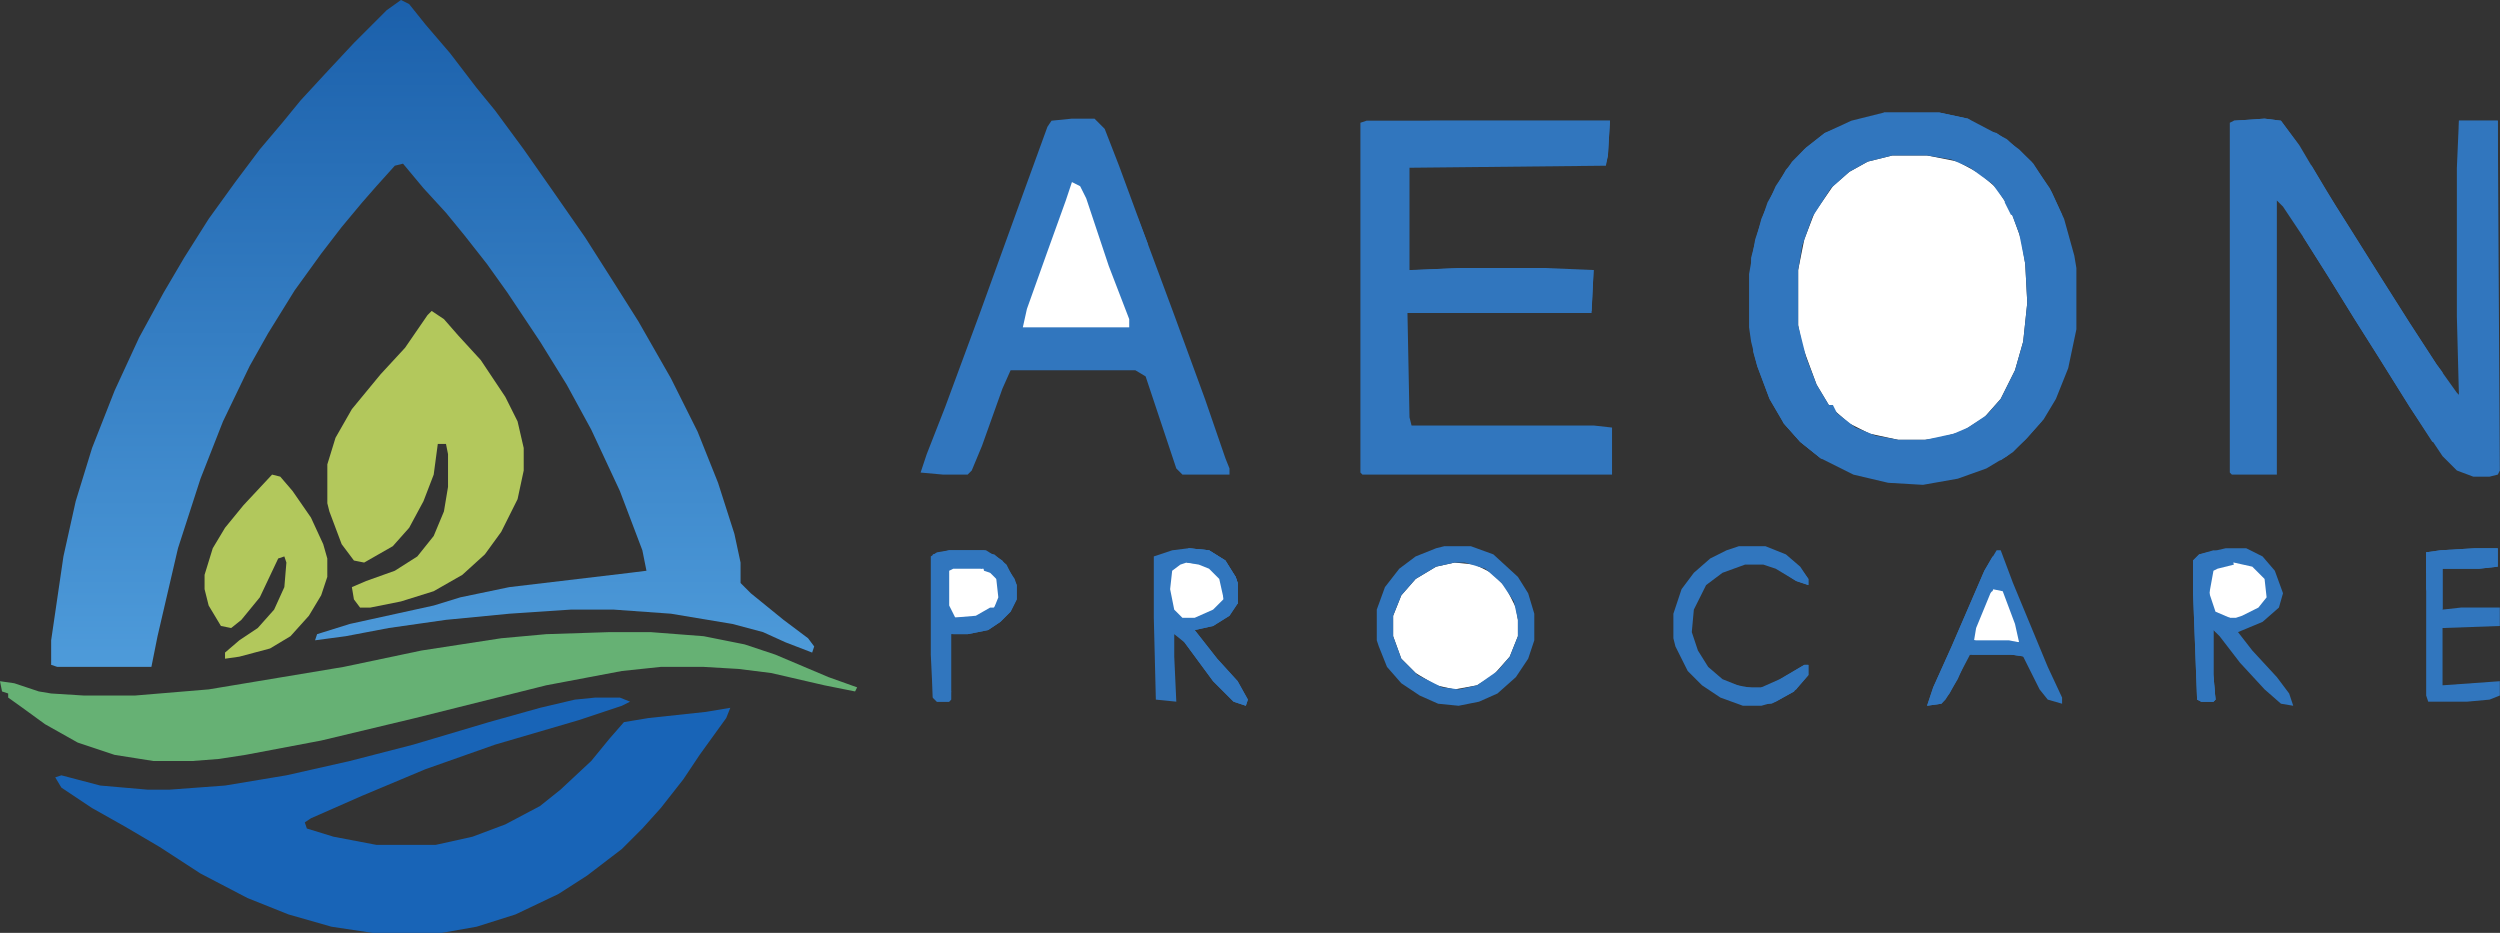 <svg width="268" height="100" viewBox="0 0 268 100" fill="none" xmlns="http://www.w3.org/2000/svg">
<rect x="0" y="0" width="268" height="100" fill="#333333" stroke="none"/>
<path d="M42.984 0L43.861 0.439L45.616 2.632L48.247 5.702L51.098 9.43L53.072 11.842L56.142 16.009L59.212 20.395L62.721 25.439L65.791 30.263L68.423 34.43L71.931 40.57L74.782 46.272L76.975 51.754L78.73 57.236L79.388 60.307V62.5L80.484 63.596L83.993 66.447L86.624 68.421L87.282 69.298L87.063 69.956L84.212 68.859L81.8 67.763L78.51 66.886L71.931 65.789L65.791 65.35H61.186L54.607 65.789L47.809 66.447L41.668 67.324L37.063 68.201L33.774 68.64L33.993 67.982L37.502 66.886L46.493 64.912L49.344 64.035L54.607 62.938L67.546 61.403L69.3 61.184L68.861 58.991L66.449 52.631L63.379 46.052L60.747 41.228L57.897 36.623L54.388 31.36L52.195 28.289L49.782 25.219L47.809 22.807L45.397 20.175L43.203 17.544L42.326 17.763L40.353 19.956L38.818 21.71L36.625 24.342L34.432 27.193L31.581 31.14L28.73 35.745L26.756 39.254L23.905 45.175L21.493 51.316L19.081 58.772L16.888 68.201L16.23 71.491H6.142L5.484 71.272V68.64L6.8 59.649L8.116 53.728L9.87 48.026L12.283 41.886L14.914 36.184L17.546 31.36L19.739 27.631L22.37 23.465L25.221 19.517L27.853 16.009L30.265 13.158L32.239 10.746L34.87 7.895L37.94 4.605L41.449 1.096L42.984 0Z" fill="url(#paint0_linear_2266_1634)"/>
<path d="M63.816 74.781H66.448L67.544 75.219L66.667 75.658L62.062 77.193L53.071 79.825L45.615 82.456L38.816 85.307L33.334 87.719L32.676 88.158L32.895 88.816L35.746 89.693L40.352 90.57H46.711L50.658 89.693L54.167 88.377L57.895 86.403L60.088 84.649L63.378 81.579L65.352 79.167L66.886 77.412L69.518 76.974L75.658 76.316L78.29 75.877L77.851 76.974L75.001 80.921L73.246 83.553L70.834 86.623L68.86 88.816L66.667 91.009L62.939 93.86L59.869 95.833L55.264 98.026L51.097 99.342L47.369 100H39.913L35.527 99.342L30.922 98.026L26.536 96.272L21.492 93.64L17.106 90.789L13.378 88.597L9.869 86.623L6.58 84.43L5.922 83.333L6.58 83.114L10.746 84.21L15.79 84.649H18.203L24.124 84.21L30.703 83.114L37.501 81.579L44.299 79.825L52.413 77.412L57.895 75.877L61.623 75L63.816 74.781Z" fill="#1864B7"/>
<path d="M65.351 67.763H69.737L75.438 68.202L79.824 69.079L83.114 70.175L88.815 72.588L91.886 73.684L91.666 74.123L88.377 73.465L82.675 72.149L79.166 71.71L75.438 71.491H70.833L66.666 71.93L58.552 73.465L44.517 76.974L34.43 79.386L26.316 80.921L23.465 81.36L20.614 81.579H16.447L12.281 80.921L8.333 79.605L4.825 77.632L2.412 75.877L0.877 74.781V74.342L0.219 74.123L0 73.026L1.535 73.246L4.167 74.123L5.482 74.342L8.991 74.561H14.474L22.368 73.903L36.842 71.491L45.175 69.737L53.728 68.421L58.552 67.983L65.351 67.763Z" fill="#66B174"/>
<path d="M46.274 33.334L47.59 34.211L49.125 35.965L51.537 38.597L54.169 42.544L55.484 45.175L56.142 48.026V50.439L55.484 53.509L53.73 57.018L51.976 59.43L49.563 61.623L46.493 63.377L42.984 64.474L39.695 65.132H38.599L37.941 64.254L37.721 62.939L39.257 62.281L42.327 61.184L44.739 59.649L46.493 57.456L47.59 54.825L48.028 52.193V48.684L47.809 47.588H46.932L46.493 50.877L45.397 53.728L43.862 56.579L42.107 58.553L39.037 60.307L37.941 60.088L36.625 58.333L35.309 54.825L35.09 53.947V49.781L35.967 46.93L37.721 43.86L40.792 40.132L43.423 37.281L45.835 33.772L46.274 33.334Z" fill="#B3C85C"/>
<path d="M29.166 50.877L30.044 51.096L31.36 52.631L33.333 55.482L34.649 58.333L35.087 59.868V61.842L34.43 63.816L33.114 66.008L31.14 68.201L28.947 69.517L25.658 70.394L24.123 70.614V69.956L25.658 68.64L27.631 67.324L29.386 65.351L30.482 62.938L30.702 60.307L30.482 59.649L29.824 59.868L27.851 64.035L25.877 66.447L24.781 67.324L23.684 67.105L22.368 64.912L21.93 63.158V61.623L22.807 58.772L24.123 56.579L26.096 54.166L29.166 50.877Z" fill="#B2C85C"/>
<path d="M202.849 16.666H206.577L209.867 17.324L212.279 18.64L214.034 20.175L215.569 22.587L216.665 25.658L217.104 28.289L217.323 32.456L216.884 36.623L216.007 39.693L214.472 42.763L212.718 44.736L210.306 46.272L207.893 46.929L206.358 47.149H203.507L200.437 46.491L198.244 45.394L196.49 43.859V43.421H196.051L194.735 41.228L193.2 37.061L192.762 34.868V28.947L193.42 25.658L194.516 22.807L196.49 19.956L198.244 18.421L200.218 17.324L202.849 16.666Z" fill="white"/>
<path d="M114.916 12.719H117.328L118.424 13.816L119.959 17.763L123.03 26.096L125.88 33.772L129.17 42.763L131.363 49.123L131.801 50.219V50.877H126.758L126.1 50.219L122.81 40.351L121.714 39.693H108.337L107.459 41.666L105.266 47.807L104.17 50.438L103.731 50.877H101.1L98.688 50.658L99.345 48.684L101.319 43.64L105.047 33.553L109.652 20.833L112.284 13.596L112.723 12.938L114.916 12.719Z" fill="#3176BE"/>
<path d="M242.763 12.719L244.518 12.938L246.491 15.57L249.342 20.395L251.974 24.561L255.263 29.824L258.333 34.649L261.184 39.035L263.377 42.105L263.596 42.324L263.377 33.991V17.982L263.596 12.938H267.763L267.982 50.438L267.763 50.877L266.886 51.096H265.132L263.377 50.438L261.842 48.903L258.333 43.64L255.044 38.377L252.412 34.21L249.561 29.605L246.93 25.439L244.737 22.149L244.079 21.491V50.877H239.254L239.035 50.658V13.158L239.474 12.938L242.763 12.719Z" fill="#3176BE"/>
<path d="M201.974 12.062H207.895L210.965 12.72L215.131 14.913L217.763 17.325L219.737 20.176L221.272 23.465L222.368 27.413L222.588 28.729V35.307L221.71 39.474L220.395 42.764L219.079 44.957L217.105 47.15L215.131 48.904L212.938 50.22L209.868 51.316L206.14 51.974L202.412 51.755L198.684 50.878L195.175 49.123L192.982 47.369L191.228 45.395L189.693 42.764L188.377 39.255L187.719 36.623L187.5 35.088V29.387L188.158 25.658L189.474 21.711L191.447 18.202L193.421 16.009L195.614 14.255L198.465 12.939L201.974 12.062ZM202.851 16.667L200.219 17.325L198.246 18.422L196.272 20.176L194.298 23.246L193.202 26.316L192.763 28.948V34.869L193.64 38.378L194.737 41.228L196.053 43.422H196.491L196.93 44.299L198.903 45.834L201.096 46.711L203.509 47.15H206.36L209.43 46.492L210.965 45.834L212.938 44.518L214.474 42.764L216.009 39.693L216.886 36.623L217.324 32.457L217.105 28.29L216.447 25L215.351 22.15L213.596 19.737L211.184 17.983L209.21 17.106L206.579 16.667H202.851Z" fill="#3176BE"/>
<path d="M146.494 12.939H172.59L172.371 16.667L172.152 17.764L151.099 17.983V28.948L156.582 28.728H165.573L170.836 28.948L170.617 33.553H150.88L151.099 44.737L151.318 45.614H170.836L172.81 45.834V50.877H146.055L145.836 50.658V13.158L146.494 12.939Z" fill="#3176BE"/>
<path d="M155.923 60.307L158.116 60.526L159.87 61.404L161.405 62.939L162.502 65.132L162.721 66.447V68.202L161.844 70.395L160.089 72.368L158.335 73.465L155.923 73.903L153.949 73.465L151.756 72.149L150.221 70.614L149.344 68.202V66.009L150.221 63.816L151.756 62.062L153.949 60.746L155.923 60.307Z" fill="white"/>
<path d="M238.599 58.772H240.792L242.546 59.649L243.862 61.184L244.739 63.596L244.3 65.131L242.546 66.666L239.914 67.763L241.449 69.736L244.081 72.587L245.397 74.342L245.835 75.657L244.52 75.438L242.765 73.903L240.134 71.052L237.941 68.201L237.283 67.543V72.368L237.502 74.999L237.283 75.219H235.967L235.528 74.999L235.09 63.377V60.087L235.748 59.429L238.599 58.772Z" fill="#3176BE"/>
<path d="M127.416 58.772L129.609 58.991L131.363 60.087L132.459 61.842L132.679 62.499V64.692L131.802 66.008L130.047 67.105L128.073 67.543L130.486 70.614L132.679 73.026L133.775 74.999L133.556 75.657L132.24 75.219L130.047 73.026L126.977 68.859L125.88 67.982V70.394L126.1 75.219L123.907 74.999L123.688 66.228V59.649L125.661 58.991L127.416 58.772Z" fill="#3176BE"/>
<path d="M114.912 19.518L115.789 19.957L116.447 21.272L118.859 28.509L121.052 34.211V35.088H109.648L110.087 33.114L112.28 26.974L114.254 21.492L114.912 19.518Z" fill="white"/>
<path d="M154.827 58.553H157.678L160.09 59.43L162.721 61.843L163.818 63.597L164.476 65.79V68.641L163.818 70.615L162.502 72.588L160.528 74.343L158.555 75.22L156.362 75.658L154.169 75.439L152.195 74.562L150.221 73.246L148.686 71.492L147.809 69.299L147.59 68.641V65.351L148.467 62.939L150.002 60.965L151.756 59.65L153.949 58.773L154.827 58.553ZM155.923 60.308L153.949 60.746L151.756 62.062L150.221 63.816L149.344 66.009V68.202L150.221 70.615L151.976 72.369L154.607 73.685L156.362 73.904L158.335 73.465L160.528 71.93L161.844 70.395L162.721 68.202V66.448L162.283 64.474L160.967 62.501L159.213 60.965L157.02 60.308H155.923Z" fill="#3176BE"/>
<path d="M101.755 58.991H105.702L107.457 60.088L108.772 62.061L108.992 62.719V64.254L108.334 65.57L107.237 66.667L105.922 67.544L103.729 67.982H101.974V75L101.755 75.219H100.439L100.001 74.781L99.781 70.175V59.649L100.439 59.211L101.755 58.991Z" fill="#3176BE"/>
<path d="M214.038 58.991H214.477L215.793 62.5L219.521 71.491L221.056 74.781V75.439L219.521 75L218.643 73.903L216.889 70.395L216.67 70.175H211.187L208.994 74.342L208.117 75.439L206.582 75.658L207.24 73.684L209.214 69.298L212.722 61.184L214.038 58.991Z" fill="#3176BE"/>
<path d="M186.404 58.553H189.255L191.448 59.43L192.983 60.746L193.86 62.062V62.72L192.545 62.281L190.352 60.965L189.036 60.527H187.062L184.65 61.404L182.895 62.72L181.58 65.351L181.36 67.764L182.018 69.737L183.115 71.492L184.65 72.808L186.843 73.685H188.817L190.79 72.808L193.422 71.272H193.86V72.369L192.325 74.123L190.352 75.22L188.817 75.658H186.843L184.431 74.781L182.457 73.465L180.922 71.93L179.606 69.299L179.387 68.422V65.79L180.264 63.158L181.58 61.404L183.334 59.869L185.088 58.992L186.404 58.553Z" fill="#3176BE"/>
<path d="M265.349 58.772H267.761V60.745L265.788 60.965H261.84V65.35L263.814 65.131H267.981V67.105L261.84 67.324V73.464L267.981 73.026V74.561L266.884 74.999L264.472 75.219H260.305L260.086 74.561V59.21L261.621 58.991L265.349 58.772Z" fill="#3176BE"/>
<path d="M263.598 12.939H267.764V40.57L267.326 39.693L266.229 39.474L266.01 20.176V13.378L263.598 13.597V12.939Z" fill="#3176BE"/>
<path d="M127.411 58.772L129.604 58.991L131.359 60.087L132.455 61.842L132.674 62.499V64.692L131.797 66.008L130.043 67.105L128.069 67.543L130.481 70.614L132.674 73.026L133.771 74.999L133.552 75.657L132.236 75.219L130.043 73.026L126.973 68.859L125.876 67.543L125.438 66.447L125.657 65.35H126.095L126.753 66.008L128.727 65.789L130.481 64.912L130.92 64.254V62.499L130.043 61.184L128.508 60.526L127.192 60.307L127.411 58.772Z" fill="#3176BE"/>
<path d="M246.711 24.561L248.246 25.657L249.781 27.412L251.097 29.605L253.29 32.894V33.333L253.948 33.552V33.991H254.386L256.579 37.061V37.719L257.237 37.938L258.334 40.131L258.992 41.008L259.869 44.078V44.736H260.307L260.965 46.052V46.71H261.404L261.623 47.368H260.746L258.334 43.64L255.044 38.377L252.413 34.21L249.562 29.605L246.93 25.438L246.711 24.561Z" fill="#3176BE"/>
<path d="M153.289 12.939H172.587L172.368 16.667L172.149 17.544H158.114V17.325L163.377 17.106L166.885 16.667L167.982 16.228L167.763 15.132L168.201 14.255L164.473 13.816L158.552 13.597V13.158L156.579 13.378L153.289 13.158V12.939Z" fill="#3176BE"/>
<path d="M239.471 60.307L241.445 60.746L242.761 62.062L242.98 64.035L242.103 65.132L240.349 66.009L239.691 66.228H238.156L237.059 65.351L236.84 64.693V61.842L237.278 60.965L238.156 60.526L239.471 60.307Z" fill="white"/>
<path d="M237.283 58.991L239.037 59.211L239.476 60.526L237.721 60.965L237.283 61.184L236.844 63.596L236.406 64.035V65.57L237.283 67.325V72.368L237.502 75L237.283 75.219H235.967L235.528 75L235.09 63.377V60.088L235.748 59.43L237.283 58.991Z" fill="#3176BE"/>
<path d="M127.192 60.307L129.166 60.526L130.481 61.404L131.139 62.5V64.254L130.043 65.351L128.069 66.228H126.753L125.876 65.351L125.438 63.158L125.657 61.184L126.534 60.526L127.192 60.307Z" fill="white"/>
<path d="M196.71 13.816L196.929 14.255L196.052 14.693L195.833 16.228H195.394V16.886L194.298 17.983L193.201 19.518L192.543 21.053L191.447 23.465L191.008 23.246L190.57 23.904L190.35 23.684L188.596 27.412V28.29L189.035 28.728L187.719 30.044V27.632L188.815 23.465L190.35 19.956L192.105 17.325L193.64 15.79L195.613 14.255L196.71 13.816Z" fill="#3176BE"/>
<path d="M102.193 60.965H105.482L106.578 61.623L107.236 62.719V64.035L106.578 65.132L104.605 66.228H102.412L101.754 64.912V61.184L102.193 60.965Z" fill="white"/>
<path d="M213.6 59.649L214.038 59.868L213.38 61.842L212.942 63.377L213.6 63.596L211.626 68.201L211.187 69.737L209.871 72.807L208.556 75L208.117 75.438L206.582 75.658L207.24 73.684L209.214 69.298L212.722 61.184L213.6 59.649Z" fill="#3176BE"/>
<path d="M246.93 17.325L247.807 17.764L250.438 22.15L258.333 34.65L261.184 39.036L261.842 39.913L261.623 40.79L261.184 39.694L260.526 39.474L258.991 37.72V37.281L258.114 36.843L256.579 34.43V33.773H256.14L254.605 30.922L251.974 26.536L250.438 24.343L248.245 19.957L246.93 17.544V17.325Z" fill="#3176BE"/>
<path d="M162.062 28.947H170.834L170.615 33.333H155.922V33.114L167.106 32.895L166.887 30.702L165.571 30.044V29.605L164.474 29.825H162.939L162.062 29.386V28.947Z" fill="#3176BE"/>
<path d="M105.047 59.21L106.582 59.43L107.898 60.526L108.994 62.719V64.254L108.336 65.57L107.24 66.666L105.924 67.544L103.731 67.982H102.196L101.977 67.763V66.228L104.608 66.009L106.143 65.132H106.582L107.02 64.035L106.801 62.061L106.143 61.403L105.485 61.184L105.047 59.21Z" fill="#3176BE"/>
<path d="M265.349 58.772H267.761V60.745L265.788 60.965H261.84V65.35L261.621 64.912L260.744 64.692L260.086 63.157V59.21L261.621 58.991L265.349 58.772Z" fill="#3176BE"/>
<path d="M212.938 14.035L214.034 14.255L216.446 16.009L217.981 17.544L219.955 20.614L221.052 23.026V23.465L219.736 23.026L218.639 22.149L217.981 21.491L217.104 22.368L216.666 23.246L215.569 23.026L214.911 21.711V21.272L215.569 20.833L217.104 20.614L216.885 19.298L215.788 17.325L214.253 15.79L213.595 14.693L212.938 14.035Z" fill="#3176BE"/>
<path d="M213.814 62.938L214.691 63.377L216.007 66.886L216.446 68.859H212.06L211.621 68.64L211.84 67.324L213.375 63.596L213.814 62.938Z" fill="white"/>
<path d="M127.415 58.772L129.608 58.991L131.362 60.087L132.458 61.842L132.678 62.499V64.692L132.239 64.912L131.143 64.035L130.704 62.061L129.608 60.965L128.511 60.526L127.195 60.307L127.415 58.772Z" fill="#3176BE"/>
<path d="M187.941 36.623L188.38 36.843L188.599 38.159H189.038L191.231 43.641L191.45 44.737H191.889V45.176L192.766 45.615L194.082 47.369L194.301 48.027L195.617 48.466L196.275 49.343L195.178 49.123L192.985 47.369L191.231 45.395L189.696 42.764L188.38 39.255L187.941 37.72V36.623Z" fill="#3176BE"/>
<path d="M236.623 68.202H236.843L237.5 75L237.281 75.22H235.965L235.746 75V69.079L236.623 68.202Z" fill="#3176BE"/>
<path d="M211.403 68.202L211.623 68.641H215.351L216.447 68.86L216.667 68.421L217.105 70.395L215.57 70.176H210.965L211.403 68.202Z" fill="#3176BE"/>
<path d="M201.974 12.062H207.895L210.965 12.72L211.843 13.378L210.965 13.597L208.115 12.939L204.387 12.72H201.316L201.974 12.062Z" fill="#3176BE"/>
<path d="M236.403 63.377L236.841 63.597L237.499 65.57L239.034 66.228V66.886L239.692 67.106L239.254 67.544L237.499 67.763L236.184 65.57V63.816L236.403 63.377Z" fill="#3176BE"/>
<path d="M193.42 71.272H193.859V72.368L192.543 73.903L190.569 74.123L189.473 73.684L190.131 73.246L193.42 71.272Z" fill="#3176BE"/>
<path d="M156.578 28.729H165.57V28.948L162.061 29.167L161.842 29.386H157.017L151.754 29.167V28.948L156.578 28.729Z" fill="#3176BE"/>
<path d="M101.75 58.991H105.698L105.04 59.211L105.479 60.307L105.259 60.965L103.724 60.307L101.531 59.868H99.996V59.43L101.75 58.991Z" fill="#3176BE"/>
<path d="M188.816 73.684H190.351L190.57 73.903H191.667L192.325 73.684V74.122L190.351 75.219L189.912 75.438H187.5L188.816 73.684Z" fill="#3176BE"/>
<path d="M99.996 70.834L100.435 71.272L101.093 73.026L101.97 74.123L101.75 75.219H100.435L99.996 74.781V70.834Z" fill="#3176BE"/>
<path d="M190.789 44.298H191.228L191.666 44.737L191.886 45.175L192.763 45.614L194.079 47.368L194.298 48.026L195.614 48.465L196.271 49.342L195.175 49.123L192.982 47.368L191.228 45.395L190.789 44.298Z" fill="#3176BE"/>
<path d="M218.641 44.736L218.86 45.175L217.325 46.929L215.79 48.464L214.474 49.342L213.816 49.122L214.913 48.026L217.106 46.052L218.641 44.736Z" fill="#3176BE"/>
<path d="M242.762 12.719L244.516 12.938L246.271 15.351L246.052 16.009L244.516 14.035L243.201 13.377H239.473V12.938L242.762 12.719Z" fill="#3176BE"/>
<path d="M185.09 73.246L188.599 73.903L187.941 75L186.844 75.219L185.748 74.561L185.09 73.246Z" fill="#3176BE"/>
<path d="M132.017 61.403L132.456 61.841L132.675 62.499V64.692L132.237 64.912L131.359 64.254V62.499L132.017 61.403Z" fill="#3176BE"/>
<path d="M192.104 60.087L193.2 61.184L193.858 62.061V62.719L192.542 62.28L191.227 61.403L191.665 60.307L192.104 60.087Z" fill="#3176BE"/>
<path d="M216.45 68.42L216.889 69.078L217.108 70.394L215.573 70.175H211.406V69.956L212.941 69.736H216.231L216.011 68.859H216.45V68.42Z" fill="#3176BE"/>
<path d="M254.607 32.237L255.703 33.334L256.361 34.65V35.088L255.484 34.65L254.168 32.895V32.457L254.607 32.237Z" fill="#3176BE"/>
<path d="M235.746 71.272L236.623 71.711L236.404 74.342V75H235.746V71.272Z" fill="#3176BE"/>
<path d="M121.273 23.027L121.931 23.246L123.028 26.097V26.536L122.37 26.316L121.273 23.904V23.027Z" fill="#3176BE"/>
<path d="M190.569 73.026L191.885 73.246H192.762L192.543 73.904L190.569 74.123L189.473 73.684L190.131 73.246L190.569 73.026Z" fill="#3176BE"/>
<path d="M238.377 66.228H239.035V66.886L239.692 67.105L239.254 67.544L237.719 67.763L237.938 66.886L238.377 66.447V66.228Z" fill="#3176BE"/>
<path d="M213.596 60.965L214.035 61.842L213.596 63.377L212.719 63.596L212.938 62.281L213.596 60.965Z" fill="#3176BE"/>
<path d="M211.403 68.202L211.623 68.641L212.281 68.86V69.518L212.939 69.957L210.965 70.176L211.403 68.202Z" fill="#3176BE"/>
<path d="M236.403 63.377L236.841 63.597V66.448L236.184 65.57V63.816L236.403 63.377Z" fill="#3176BE"/>
<path d="M260.086 59.21H262.498V59.43L260.963 59.649L260.305 61.403H260.086V59.21Z" fill="#3176BE"/>
<path d="M214.036 61.403L214.475 61.622L214.694 63.377L213.598 63.157L214.036 61.403Z" fill="#3176BE"/>
<defs>
<linearGradient id="paint0_linear_2266_1634" x1="46.383" y1="0" x2="46.383" y2="71.491" gradientUnits="userSpaceOnUse">
<stop stop-color="#1B60AB"/>
<stop offset="1" stop-color="#4E9BDA"/>
</linearGradient>
</defs>
</svg>
